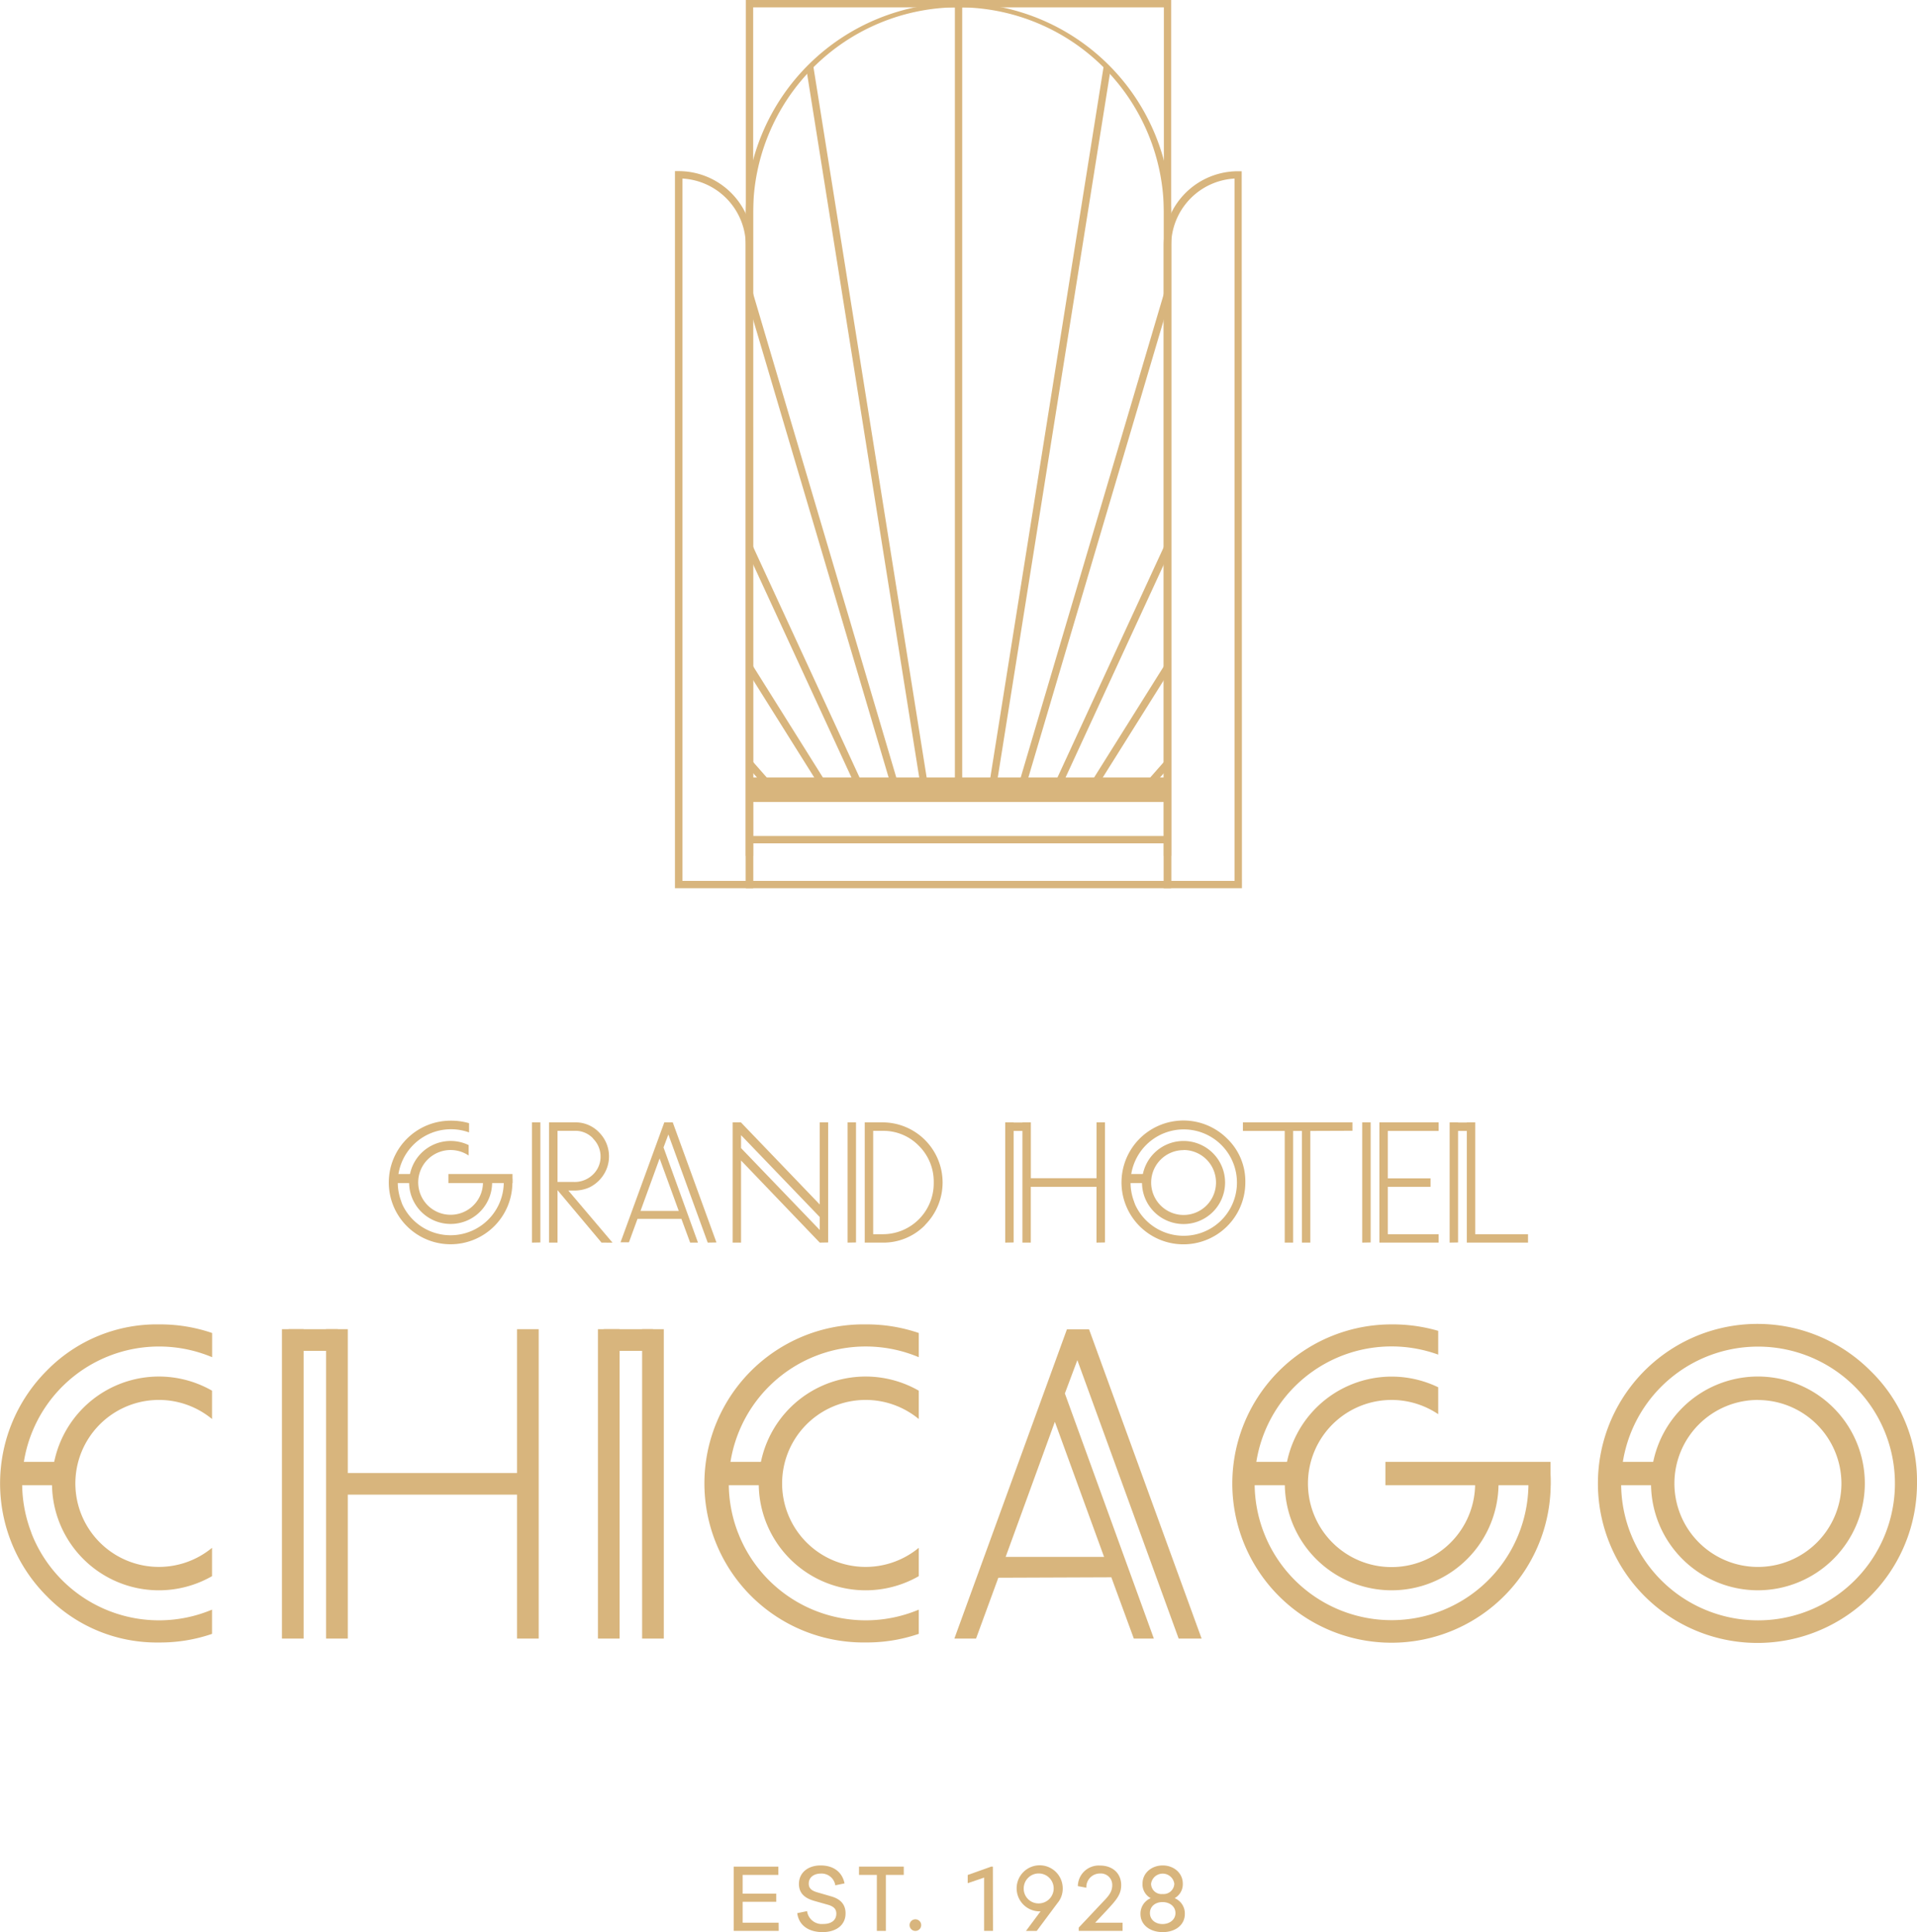 <svg xmlns="http://www.w3.org/2000/svg" viewBox="0 0 490.11 494.06"><defs><style>.cls-1{fill:#d8b57d;}</style></defs><g id="Calque_2" data-name="Calque 2"><g id="Calque_1-2" data-name="Calque 1"><path class="cls-1" d="M72.08,419V339.89h5.54V419Zm60.11,0V382.2H88.92V419H83.37V339.89h5.55v36.77h43.27V339.89h5.54V419Z"/><path class="cls-1" d="M152.87,419V339.89h5.54V419Zm16.84,0h-5.54V339.89h5.54Z"/><path class="cls-1" d="M301.34,419l-25.9-71.2-3.19,8.52L295,419h-5.12l-5.75-15.67-28.89.11L249.54,419H244l28.78-79.09h5.65L307.21,419Zm-31.65-55.43-12.58,34.54h25.16Z"/><path class="cls-1" d="M478.23,350.55a40.79,40.79,0,1,0,11.88,28.72A39.17,39.17,0,0,0,478.23,350.55Zm-28.78,63.79a35,35,0,0,1-32-20.87l-.06-.13c-.19-.43-.36-.86-.53-1.3a1.11,1.11,0,0,1-.07-.16,35,35,0,1,1,32.69,22.46Z"/><path class="cls-1" d="M449.45,406.65a27.33,27.33,0,1,1,27.32-27.32A27.36,27.36,0,0,1,449.45,406.65Zm0-48.67a21.35,21.35,0,1,0,21.34,21.35A21.38,21.38,0,0,0,449.45,358Z"/><rect class="cls-1" x="411.3" y="373.81" width="13.7" height="5.98"/><rect class="cls-1" x="2.52" y="373.81" width="13.7" height="5.98"/><path class="cls-1" d="M54.21,395.79a21.35,21.35,0,1,1,0-32.93v-7.25a27.33,27.33,0,1,0,0,47.43Z"/><path class="cls-1" d="M54.21,411.6A35,35,0,0,1,8.63,393.47l-.06-.13c-.18-.43-.36-.86-.53-1.3L8,391.88a35,35,0,0,1,46.23-44.83v-6.19a41,41,0,0,0-13.49-2.2,39.3,39.3,0,0,0-28.84,11.89,40.79,40.79,0,0,0,0,57.55A39.26,39.26,0,0,0,40.72,420a40.77,40.77,0,0,0,13.49-2.2Z"/><rect class="cls-1" x="183.2" y="373.81" width="13.7" height="5.98"/><path class="cls-1" d="M234.9,395.79a21.35,21.35,0,1,1,0-32.93v-7.25a27.33,27.33,0,1,0,0,47.43Z"/><path class="cls-1" d="M234.9,411.6a35,35,0,0,1-45.58-18.13l-.06-.13c-.18-.43-.36-.86-.53-1.3a1.11,1.11,0,0,0-.07-.16,35,35,0,0,1,46.24-44.83v-6.19a41.05,41.05,0,0,0-13.5-2.2,40.67,40.67,0,1,0,0,81.33,40.79,40.79,0,0,0,13.5-2.2Z"/><rect class="cls-1" x="154.36" y="339.89" width="12.58" height="5.54"/><rect class="cls-1" x="73.79" y="339.89" width="12.58" height="5.54"/><rect class="cls-1" x="354.2" y="373.81" width="42.22" height="5.98"/><rect class="cls-1" x="318.08" y="373.81" width="12.41" height="5.98"/><path class="cls-1" d="M390.68,376.89c.05.8.09,1.61.09,2.44a35,35,0,0,1-67,14.14l-.06-.13c-.19-.43-.36-.86-.53-1.3a1.11,1.11,0,0,1-.07-.16,35,35,0,0,1,44.59-45.49v-6.08a41.59,41.59,0,0,0-11.85-1.65,40.7,40.7,0,1,0,40.61,40.61c0-.8,0-1.6-.07-2.38Z"/><path class="cls-1" d="M377,376.89a21.76,21.76,0,0,1,.14,2.44,21.37,21.37,0,1,1-9.44-17.71v-6.88a27.32,27.32,0,1,0,15.42,24.59c0-.83,0-1.64-.11-2.44Z"/><path class="cls-1" d="M136,317.75V287h2.15v30.71Zm17.79,0-11.25-13.41v13.41h-2.16V287H147a8.29,8.29,0,0,1,6.29,2.69,8.68,8.68,0,0,1,.83,11,8.91,8.91,0,0,1-3.56,3,9.43,9.43,0,0,1-4,.74H145.3l11.3,13.33Zm-2.11-26.59a6.17,6.17,0,0,0-4.67-2h-4.47v13.08h4.18a6.7,6.7,0,0,0,4.88-1.9,6.28,6.28,0,0,0,1.94-4.68A6.4,6.4,0,0,0,151.63,291.16Z"/><path class="cls-1" d="M180.94,317.75,170.88,290.1l-1.24,3.31,8.81,24.34h-2l-2.24-6.08-11.22,0-2.19,6h-2.15L169.84,287H172l11.17,30.71Zm-12.3-21.52-4.88,13.41h9.77Z"/><path class="cls-1" d="M209.58,317.75h0v0l-20.12-21v21h-2.15V287h2.11l20.16,21V287h2.15v30.71Zm0-6.54-20.12-20.94v3.31l20.12,20.94Z"/><path class="cls-1" d="M216.7,317.75V287h2.15v30.71Zm19.8-4.47a14.88,14.88,0,0,1-10.91,4.47h-4.51V287h4.51a15.38,15.38,0,0,1,10.91,26.24ZM234.93,293a12.64,12.64,0,0,0-9.34-3.83h-2.35V315.6h2.35a13,13,0,0,0,13.13-13.16A12.89,12.89,0,0,0,234.93,293Z"/><path class="cls-1" d="M257,317.75V287h2.15v30.71Zm23.34,0V303.47h-16.8v14.28H261.4V287h2.15v14.28h16.8V287h2.15v30.71Z"/><path class="cls-1" d="M335,289.19v28.56h-2.15V289.19h-2.24v28.56h-2.15V289.19H317.77V287h28v2.15Z"/><path class="cls-1" d="M348.27,317.75V287h2.16v30.71Zm19.54-28.56h-13v12.13h10.93v2.15H354.81V315.6h13v2.15H352.66V287h15.15Z"/><path class="cls-1" d="M370.62,317.75V287h2.16v30.71Zm4.39,0V287h2.15V315.6h13.5v2.15Z"/><rect class="cls-1" x="114.64" y="300.21" width="16.39" height="2.32"/><rect class="cls-1" x="100.61" y="300.21" width="4.82" height="2.32"/><path class="cls-1" d="M128.8,301.41c0,.31,0,.63,0,.94a13.6,13.6,0,0,1-26,5.5l0-.05c-.07-.17-.14-.34-.2-.51l0-.06a13.6,13.6,0,0,1,12.69-18.47,13.42,13.42,0,0,1,4.63.81v-2.36a16.08,16.08,0,0,0-4.6-.64A15.8,15.8,0,1,0,131,302.33c0-.31,0-.62,0-.92Z"/><path class="cls-1" d="M123.48,301.41c0,.31,0,.62,0,.94a8.28,8.28,0,1,1-3.66-6.87v-2.67a10.61,10.61,0,1,0,6,9.54c0-.31,0-.63,0-.94Z"/><rect class="cls-1" x="371.7" y="287.04" width="4.88" height="2.15"/><rect class="cls-1" x="258.09" y="287.04" width="4.88" height="2.15"/><path class="cls-1" d="M313.77,291.18a15.83,15.83,0,1,0,4.62,11.15A15.16,15.16,0,0,0,313.77,291.18ZM302.6,316a13.59,13.59,0,0,1-12.44-8.1l0-.05-.21-.51,0-.06A13.6,13.6,0,1,1,302.6,316Z"/><path class="cls-1" d="M302.6,313a10.62,10.62,0,1,1,10.61-10.62A10.62,10.62,0,0,1,302.6,313Zm0-18.9a8.29,8.29,0,1,0,8.29,8.28A8.29,8.29,0,0,0,302.6,294.07Z"/><rect class="cls-1" x="287.79" y="300.21" width="5.32" height="2.32"/><path class="cls-1" d="M299.43,218.88h-1.88V54.37a52.5,52.5,0,0,0-105,0V218.88h-1.88V54.37a54.38,54.38,0,0,1,108.75,0Z"/><path class="cls-1" d="M299.43,227.13H190.68V0H299.43Zm-106.87-1.88h105V1.88h-105Z"/><rect class="cls-1" x="191.62" y="213.77" width="106.87" height="1.88"/><rect class="cls-1" x="191.62" y="198.81" width="106.87" height="6.26"/><path class="cls-1" d="M192.56,227.13h-20V43.76h.94a19,19,0,0,1,19,19Zm-18.09-1.88h16.21V62.79a17.17,17.17,0,0,0-16.21-17.13Z"/><path class="cls-1" d="M317.52,227.13h-20V62.79a19,19,0,0,1,19-19h.94Zm-18.09-1.88h16.21V45.66a17.17,17.17,0,0,0-16.21,17.13Z"/><polygon class="cls-1" points="262 201.92 298.49 78.58 298.49 71.96 260.04 201.92 262 201.92"/><path class="cls-1" d="M283.94,17.73c-.53-.57-1.08-1.12-1.63-1.67L252.7,201.92h1.9Z"/><polygon class="cls-1" points="298.49 142.3 298.49 137.82 268.92 201.92 270.99 201.92 298.49 142.3"/><polygon class="cls-1" points="279.99 201.92 298.49 172.41 298.49 168.87 277.78 201.92 279.99 201.92"/><polygon class="cls-1" points="298.49 196.64 298.49 193.79 291.34 201.92 293.84 201.92 298.49 196.64"/><polygon class="cls-1" points="230.07 201.92 191.62 71.95 191.62 78.57 228.11 201.92 230.07 201.92"/><path class="cls-1" d="M246,201.92V.94l-.93,0h0l-.94,0v201Z"/><path class="cls-1" d="M207.8,16.06c-.55.55-1.1,1.1-1.63,1.67l29.34,184.19h1.9Z"/><polygon class="cls-1" points="191.62 137.82 191.62 142.3 219.12 201.92 221.19 201.92 191.62 137.82"/><polygon class="cls-1" points="212.33 201.92 191.62 168.87 191.62 172.41 210.12 201.92 212.33 201.92"/><polygon class="cls-1" points="191.62 196.64 196.27 201.92 198.77 201.92 191.62 193.79 191.62 196.64"/><path class="cls-1" d="M253.87,493.75H251.6V480.12l-4.19,1.43v-2.1l6-2.14h.43Z"/><path class="cls-1" d="M270.38,486.61l-5.32,7.14h-2.75l3.72-5-.47,0a5.89,5.89,0,1,1,6.14-5.89A5.69,5.69,0,0,1,270.38,486.61Zm-4.82.11a3.83,3.83,0,1,0-3.83-3.83A3.77,3.77,0,0,0,265.56,486.72Z"/><path class="cls-1" d="M287,493.75H275.79v-.84l5.93-6.3c1.49-1.55,2.64-2.68,2.64-4.54a2.91,2.91,0,0,0-3.1-3,3.48,3.48,0,0,0-3.52,3.64l-2.17-.41a5.34,5.34,0,0,1,5.69-5.26c3.2,0,5.39,2,5.39,5,0,2.31-1.15,3.7-3.35,6.08L280,491.65h7Z"/><path class="cls-1" d="M302.92,489.43c0,2.74-2.34,4.63-5.65,4.63s-5.69-1.89-5.69-4.63a4.29,4.29,0,0,1,2.62-4.05,4,4,0,0,1-2.1-3.7c0-2.79,2.38-4.67,5.17-4.67s5.13,1.9,5.13,4.67a4.08,4.08,0,0,1-2.08,3.7A4.23,4.23,0,0,1,302.92,489.43Zm-2.4-.24c0-1.75-1.52-2.81-3.31-2.81s-3.21,1.06-3.21,2.81,1.47,2.81,3.21,2.81S300.52,490.94,300.52,489.19Zm-3.29-4.87a2.74,2.74,0,0,0,3-2.64,3,3,0,0,0-5.94,0A2.66,2.66,0,0,0,297.23,484.32Z"/><path class="cls-1" d="M215.92,481.6l-2.36.49a3.55,3.55,0,0,0-3.7-3c-1.68,0-3.09.88-3.09,2.57,0,1.21.74,1.8,2.12,2.21l3.72,1.08c2.25.67,3.57,2,3.57,4.33,0,3-2.42,4.78-5.88,4.78s-6.06-1.65-6.47-4.85l2.51-.52a3.81,3.81,0,0,0,4.15,3.29c2.1,0,3.33-1,3.33-2.64,0-1.17-.65-1.86-2.2-2.29l-3.36-.95c-1.86-.52-4-1.54-4-4.35s2.21-4.74,5.56-4.74S215.34,478.76,215.92,481.6Z"/><path class="cls-1" d="M199.09,493.75H187.58V477.31H199v2.12h-9.13v4.8h8.59v2.08h-8.59v5.34h9.2Z"/><polygon class="cls-1" points="231.06 477.31 219.62 477.31 219.62 479.43 224.18 479.43 224.18 493.75 226.49 493.75 226.49 479.43 231.06 479.43 231.06 477.31"/><circle class="cls-1" cx="234.03" cy="492.27" r="1.49"/></g></g></svg>